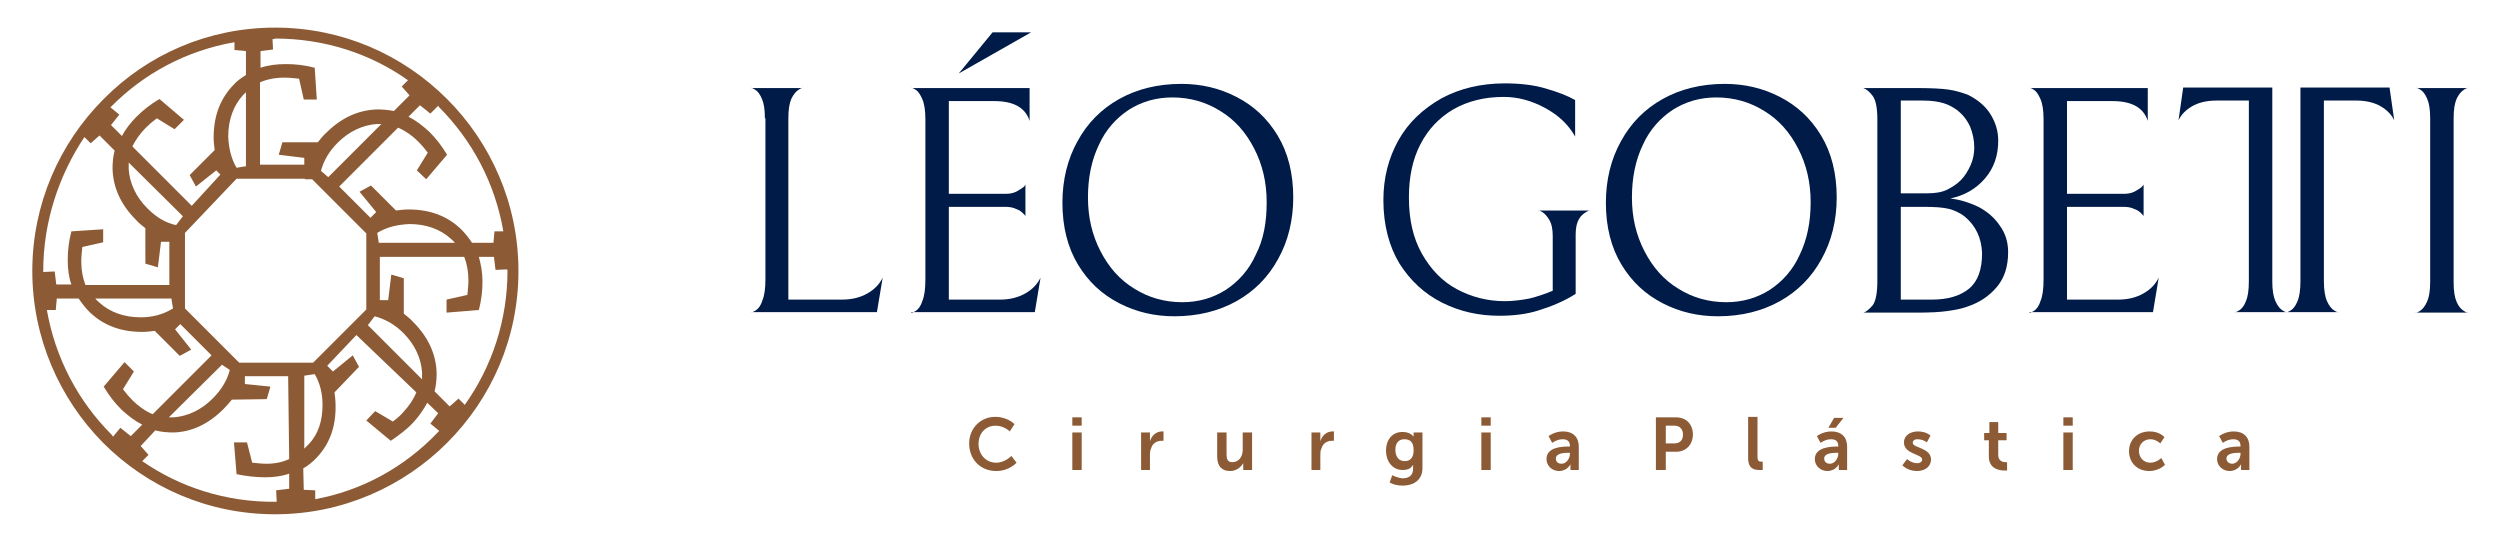 <?xml version="1.0" encoding="utf-8"?>
<!-- Generator: Adobe Illustrator 22.1.0, SVG Export Plug-In . SVG Version: 6.00 Build 0)  -->
<svg version="1.1" id="Camada_1" xmlns="http://www.w3.org/2000/svg" xmlns:xlink="http://www.w3.org/1999/xlink" x="0px" y="0px"
	 viewBox="0 0 479.8 103.9" style="enable-background:new 0 0 479.8 103.9;" xml:space="preserve">
<style type="text/css">
	.st0{fill-rule:evenodd;clip-rule:evenodd;fill:#8C5B35;}
	.st1{fill-rule:evenodd;clip-rule:evenodd;fill:#001B48;}
</style>
<path class="st0" d="M186,85.1c0,3,2.1,5.3,5.2,5.3c2.5,0,3.9-1.6,3.9-1.6l-1-1.3c0,0-1.2,1.3-2.9,1.3c-2.1,0-3.4-1.7-3.4-3.6
	c0-1.9,1.2-3.5,3.3-3.5c1.6,0,2.7,1.1,2.7,1.1l0.9-1.4c0,0-1.3-1.4-3.7-1.4C188.2,80,186,82.2,186,85.1L186,85.1z M205.8,81.7h1.8
	v-1.6h-1.8V81.7L205.8,81.7z M205.8,90.2h1.8V83h-1.8V90.2L205.8,90.2z M218.9,90.2h1.8v-2.9c0-0.4,0-0.8,0.2-1.2
	c0.3-1.1,1.2-1.5,2-1.5c0.2,0,0.4,0,0.4,0v-1.8c0,0-0.2,0-0.3,0c-1.1,0-2,0.8-2.3,1.9h0c0,0,0-0.2,0-0.5V83h-1.7V90.2L218.9,90.2z
	 M233.6,87.6c0,2,1,2.8,2.5,2.8c1.2,0,2.1-0.8,2.5-1.5h0c0,0,0,0.2,0,0.5v0.8h1.7V83h-1.8v3.3c0,1.3-0.7,2.4-2,2.4
	c-0.9,0-1.1-0.6-1.1-1.5V83h-1.8V87.6L233.6,87.6z M251.6,90.2h1.8v-2.9c0-0.4,0-0.8,0.2-1.2c0.3-1.1,1.2-1.5,2-1.5
	c0.2,0,0.4,0,0.4,0v-1.8c0,0-0.2,0-0.3,0c-1.1,0-2,0.8-2.3,1.9h0c0,0,0-0.2,0-0.5V83h-1.7V90.2L251.6,90.2z M267.2,91.2l-0.5,1.4
	c0.7,0.4,1.6,0.6,2.5,0.6c1.9,0,3.8-0.9,3.8-3.4V83h-1.7v0.6c0,0.1,0,0.2,0,0.2h0c0,0-0.6-0.9-2.1-0.9c-2.1,0-3.2,1.6-3.2,3.6
	c0,2,1.2,3.7,3.2,3.7c1,0,1.6-0.3,2-1h0c0,0,0,0.2,0,0.4v0.4c0,1.3-0.9,1.8-2,1.8C268.1,91.7,267.2,91.2,267.2,91.2L267.2,91.2z
	 M269.6,88.5c-1.2,0-1.8-0.9-1.8-2.2c0-1.2,0.6-2,1.7-2c1,0,1.8,0.4,1.8,2.1C271.3,88,270.5,88.5,269.6,88.5L269.6,88.5z
	 M284.3,81.7h1.8v-1.6h-1.8V81.7L284.3,81.7z M284.3,90.2h1.8V83h-1.8V90.2L284.3,90.2z M296.8,88.1c0,1.4,1.2,2.3,2.4,2.3
	c1.6,0,2.2-1.3,2.2-1.3h0c0,0,0,0.2,0,0.5v0.6h1.6v-4.5c0-1.8-1.1-2.9-3-2.9c-1.7,0-2.8,0.9-2.8,0.9l0.7,1.3c0,0,0.9-0.7,2-0.7
	c0.8,0,1.4,0.3,1.4,1.3v0.1H301C299.8,85.7,296.8,85.8,296.8,88.1L296.8,88.1z M298.6,88c0-1,1.5-1.1,2.4-1.1h0.3v0.2
	c0,0.9-0.7,1.9-1.6,1.9C298.9,89,298.6,88.5,298.6,88L298.6,88z M317.9,90.2h1.8v-3.5h2c1.9,0,3.2-1.4,3.2-3.3c0-2-1.3-3.3-3.2-3.3
	h-3.9V90.2L317.9,90.2z M319.7,85.1v-3.4h1.7c1,0,1.6,0.7,1.6,1.7c0,1.1-0.6,1.7-1.7,1.7H319.7L319.7,85.1z M335.5,87.9
	c0,2.1,1.2,2.3,2.2,2.3c0.3,0,0.6,0,0.6,0v-1.6c0,0-0.1,0-0.3,0c-0.5,0-0.7-0.2-0.7-1v-7.6h-1.8V87.9L335.5,87.9z M348.3,88.1
	c0,1.4,1.2,2.3,2.4,2.3c1.6,0,2.2-1.3,2.2-1.3h0c0,0,0,0.2,0,0.5v0.6h1.6v-4.5c0-1.8-1.1-2.9-3-2.9c-1.7,0-2.8,0.9-2.8,0.9l0.7,1.3
	c0,0,0.9-0.7,2-0.7c0.8,0,1.4,0.3,1.4,1.3v0.1h-0.2C351.4,85.7,348.3,85.8,348.3,88.1L348.3,88.1z M350.1,88c0-1,1.5-1.1,2.4-1.1
	h0.3v0.2c0,0.9-0.7,1.9-1.6,1.9C350.4,89,350.1,88.5,350.1,88L350.1,88z M350.9,82.1h1.4l1.5-1.9h-1.8L350.9,82.1L350.9,82.1z
	 M365.1,89.3c0,0,1,1.1,2.8,1.1c1.7,0,2.7-1,2.7-2.2c0-2.3-3.5-2.2-3.5-3.2c0-0.5,0.4-0.7,0.9-0.7c1.1,0,1.8,0.6,1.8,0.6l0.7-1.3
	c0,0-0.8-0.8-2.4-0.8c-1.5,0-2.7,0.8-2.7,2.1c0,2.3,3.5,2.2,3.5,3.3c0,0.4-0.4,0.7-0.9,0.7c-1.2,0-2-0.8-2-0.8L365.1,89.3
	L365.1,89.3z M381.7,87.6c0,2.4,2,2.7,3,2.7c0.3,0,0.5,0,0.5,0v-1.6c0,0-0.1,0-0.3,0c-0.5,0-1.4-0.2-1.4-1.4v-2.8h1.6v-1.4h-1.6V81
	h-1.7v2.1h-1v1.4h0.9V87.6L381.7,87.6z M396,81.7h1.8v-1.6H396V81.7L396,81.7z M396,90.2h1.8V83H396V90.2L396,90.2z M408.6,86.6
	c0,2.1,1.5,3.8,3.9,3.8c1.9,0,3-1.2,3-1.2l-0.7-1.3c0,0-0.9,0.9-2.1,0.9c-1.4,0-2.2-1.1-2.2-2.3c0-1.2,0.9-2.2,2.2-2.2
	c1.1,0,1.9,0.8,1.9,0.8l0.8-1.2c0,0-0.9-1.1-2.8-1.1C410.1,82.8,408.6,84.5,408.6,86.6L408.6,86.6z M425.5,88.1
	c0,1.4,1.2,2.3,2.4,2.3c1.6,0,2.2-1.3,2.2-1.3h0c0,0,0,0.2,0,0.5v0.6h1.6v-4.5c0-1.8-1.1-2.9-3-2.9c-1.7,0-2.8,0.9-2.8,0.9l0.7,1.3
	c0,0,0.9-0.7,2-0.7c0.8,0,1.4,0.3,1.4,1.3v0.1h-0.2C428.6,85.7,425.5,85.8,425.5,88.1L425.5,88.1z M427.3,88c0-1,1.5-1.1,2.4-1.1
	h0.3v0.2c0,0.9-0.7,1.9-1.6,1.9C427.7,89,427.3,88.5,427.3,88z"/>
<path class="st0" d="M52.8,5.3c12.9,0,24.5,5.2,33,13.7c8.4,8.4,13.7,20.1,13.7,33s-5.2,24.5-13.7,33c-8.4,8.4-20.1,13.7-33,13.7
	c-12.9,0-24.5-5.2-33-13.7C11.4,76.5,6.2,64.8,6.2,52s5.2-24.5,13.7-33C28.3,10.5,39.9,5.3,52.8,5.3L52.8,5.3z M45,9.6V8.1
	c-9.2,1.6-17.4,6-23.7,12.4l-0.1,0.1l1.7,1.4l-1.6,2l2.1,2.1c0.7-1.3,1.6-2.5,2.8-3.7c1.3-1.3,2.7-2.4,4.4-3.4l4.7,4l-1.8,1.8
	l-3.4-2.1c-0.8,0.6-1.5,1.2-2.1,1.8c-1.1,1.1-2,2.4-2.6,3.6l11.4,11.4l5.5-6l-0.8-0.8l-3.9,3.1l-1.2-2.2l4.8-4.8
	c-0.1-0.8-0.2-1.6-0.2-2.4c0-4.2,1.3-7.5,3.8-10.1c0.7-0.8,1.6-1.4,2.4-1.9V9.8L45,9.6L45,9.6z M52.3,7.5l0.1,2L50,9.8V13
	c1.5-0.5,3.1-0.7,4.9-0.7c1.8,0,3.6,0.2,5.5,0.7l0.4,6.1h-2.5l-0.9-4c-1-0.1-1.9-0.2-2.8-0.2c-1.8,0-3.3,0.3-4.7,0.9v15.8h8.5v-1.3
	l-4.9-0.6l0.7-2.4h6.8c0.5-0.6,1-1.3,1.6-1.8c2.9-2.9,6.2-4.4,9.8-4.5c1.1,0,2.1,0.1,3.2,0.3l3-3l-1.5-1.7l1.2-1.2
	c-7.2-5.1-16-8-25.5-8C52.7,7.5,52.5,7.5,52.3,7.5L52.3,7.5z M84.1,20.3l-1.5,1.5l-2-1.6l-2.2,2.2c1.4,0.7,2.7,1.7,4,2.9
	c1.3,1.3,2.4,2.7,3.4,4.4l-4,4.7L80,32.7l2.1-3.4c-0.6-0.8-1.2-1.5-1.8-2.1c-1.2-1.2-2.5-2.1-3.9-2.7L65.1,35.8l6,6l1.1-1.1L69,36.8
	l2.2-1.2l4.8,4.8c0.8-0.1,1.6-0.2,2.4-0.2c4.2,0,7.5,1.3,10.1,3.8c0.8,0.8,1.5,1.7,2.1,2.6h4.1l0.2-2.2h1.7
	c-1.6-9.3-6-17.5-12.4-23.9C84.2,20.4,84.1,20.3,84.1,20.3L84.1,20.3z M97.3,51.7l-2.2,0.1l-0.3-2.5h-2.9c0.4,1.4,0.7,3,0.7,4.7
	c0,1.8-0.2,3.6-0.7,5.5L85.7,60v-2.5l4-0.9c0.1-1,0.2-1.9,0.2-2.8c0-1.7-0.3-3.2-0.8-4.5H72.9v8.3h1.6l0.6-4.9l2.4,0.7v6.8
	c0.6,0.5,1.3,1,1.8,1.6c2.9,2.9,4.4,6.2,4.5,9.8c0,1.2-0.1,2.4-0.4,3.5l2.9,2.9l1.7-1.5l1.2,1.2c5.2-7.3,8.2-16.2,8.2-25.8
	L97.3,51.7L97.3,51.7z M21.7,83.8l1.4-1.7l2,1.6l2.2-2.2c-1.4-0.7-2.7-1.7-4-2.9c-1.3-1.3-2.4-2.7-3.4-4.4l4-4.7l1.8,1.8l-2.1,3.4
	c0.6,0.8,1.2,1.5,1.8,2.1c1.2,1.2,2.5,2.1,3.9,2.7l11.3-11.3l-6-6l-1,1l3.1,3.9l-2.2,1.2l-4.8-4.8c-0.8,0.1-1.6,0.2-2.4,0.2
	c-4.2,0-7.5-1.3-10.1-3.8c-0.8-0.8-1.5-1.7-2.1-2.6h-4.2l-0.2,2.2H9c1.6,9.2,6,17.5,12.4,23.9C21.5,83.5,21.6,83.7,21.7,83.8
	L21.7,83.8z M8.3,52.2l2.2-0.1l0.3,2.5h2.9c-0.5-1.4-0.7-3-0.7-4.7c0-1.8,0.2-3.6,0.7-5.5l6.1-0.4v2.5l-4,0.9
	c-0.1,1-0.2,1.9-0.2,2.8c0,1.7,0.3,3.2,0.8,4.5h16.1v-8.3h-1.6l-0.6,4.9l-2.4-0.7v-6.8c-0.6-0.5-1.3-1-1.8-1.6
	c-2.9-2.9-4.4-6.2-4.5-9.8c0-1.2,0.1-2.4,0.4-3.5l-2.9-2.9l-1.7,1.5l-1.2-1.2C11.4,33.5,8.3,42.4,8.3,52C8.3,52,8.3,52.1,8.3,52.2
	L8.3,52.2z M61.6,32.8L63,34l10.2-10.2c-0.3,0-0.6,0-0.9,0c-2.7,0.2-5.3,1.4-7.5,3.6C63.1,29.1,62.1,30.9,61.6,32.8L61.6,32.8z
	 M72.4,44.7l0.3,1.9h14.6c-0.2-0.3-0.5-0.5-0.8-0.8c-2-1.8-4.7-2.8-7.9-2.8C76.2,43.1,74.2,43.6,72.4,44.7L72.4,44.7z M71.9,60.7
	l-1.3,1.7L81,72.8c0-0.4,0-0.9,0-1.4c-0.2-2.7-1.4-5.3-3.6-7.5C75.7,62.2,73.8,61.2,71.9,60.7L71.9,60.7z M44.1,71l-1.5-1L32.4,80.1
	c0.3,0,0.6,0,0.9,0c2.7-0.2,5.3-1.4,7.5-3.6C42.5,74.8,43.6,73,44.1,71L44.1,71z M33.2,59.2l-0.3-1.9H18.3c0.2,0.3,0.5,0.5,0.8,0.8
	c2,1.8,4.7,2.8,7.9,2.8C29.4,60.9,31.4,60.3,33.2,59.2L33.2,59.2z M33.8,43.2l1.3-1.7L24.7,31.2c0,0.4,0,0.9,0,1.3
	c0.2,2.7,1.4,5.3,3.6,7.5C30,41.7,31.8,42.8,33.8,43.2L33.8,43.2z M45.4,32.2l1.8-0.3V17.7c-0.2,0.2-0.4,0.4-0.6,0.6
	c-1.8,2-2.8,4.7-2.8,7.9C43.9,28.5,44.4,30.5,45.4,32.2L45.4,32.2z M58.5,34.3H47.2h-1.8l-9.9,10.4v1.6v11v1.9l1.1,1.1l7.9,7.9
	l1.4,1.4h1.5h11.3h1.4l5.4-5.4l3.7-3.7l1.1-1.1v-1.7h0v-11l0,0v-1.9l-1.1-1.1h0l-7.9-7.9l-1.4-1.4H58.5z M84.3,82.7l-1.7-1.4l1.5-2
	l-2.1-2c-0.7,1.3-1.6,2.6-2.7,3.8c-1.2,1.3-2.7,2.4-4.3,3.5l-4.7-3.9l1.7-1.8l3.4,2c0.8-0.6,1.5-1.2,2-1.8c1.1-1.2,2-2.5,2.5-3.8
	l-11.5-11l-5.6,5.9l1.1,1.1l3.8-3.1l1.2,2.2l-4.7,4.9c0.1,0.8,0.2,1.6,0.2,2.4c0.1,4.1-1.1,7.4-3.5,10c-0.8,0.9-1.7,1.6-2.7,2.2
	l0.1,4.1l2.2,0.1l0,1.7c8.7-1.6,16.9-5.9,23.5-12.8L84.3,82.7L84.3,82.7z M60.4,71.8l-2,0.3l0,14c0.3-0.3,0.6-0.6,0.9-0.9
	c1.8-1.9,2.6-4.5,2.6-7.5C61.9,75.5,61.4,73.5,60.4,71.8L60.4,71.8z M53.1,96.3l-0.1-2.2l2.5-0.3l0-2.9c-1.4,0.5-3,0.7-4.6,0.7
	c-1.8,0-3.6-0.2-5.5-0.6l-0.5-6.1l2.5,0l1,3.9c1,0.1,1.9,0.2,2.7,0.2c1.7,0,3.1-0.3,4.4-0.9l-0.2-15.9L47,72.2l0,1.5l4.9,0.5
	l-0.7,2.4l-6.7,0.1c-0.5,0.6-1,1.2-1.6,1.8c-2.9,2.9-6.1,4.4-9.6,4.5c-1.2,0-2.4-0.1-3.5-0.4L27,85.6l1.5,1.7l-1.2,1.2
	c7.2,5,16.1,7.9,25.6,7.8L53.1,96.3L53.1,96.3z"/>
<path class="st1" d="M146.8,22.7c0-1.7-0.2-2.9-0.6-3.8c-0.4-0.9-0.8-1.4-1.3-1.7c-0.5-0.3-0.8-0.4-0.8-0.3h10c0-0.1-0.3,0-0.8,0.3
	c-0.5,0.3-1,0.9-1.4,1.7c-0.4,0.9-0.6,2.1-0.6,3.8v34.8h10.3c1.9,0,3.5-0.4,4.9-1.2c1.4-0.8,2.3-1.8,2.9-3l-1.1,6.6h-24.1
	c0,0.1,0.3,0,0.8-0.3c0.5-0.3,1-0.9,1.3-1.9c0.4-0.9,0.6-2.3,0.6-4.1V22.7z"/>
<path class="st1" d="M174.9,60c0,0.1,0.3,0,0.8-0.3c0.5-0.3,1-0.9,1.3-1.9c0.4-0.9,0.6-2.3,0.6-4.1V22.9c0-1.7-0.2-3-0.6-3.9
	c-0.4-0.9-0.8-1.5-1.3-1.8c-0.5-0.3-0.8-0.4-0.8-0.3h22.7v6.3c-0.8-2.5-3-3.8-6.8-3.8h-8.7v17.8h10.8c0.8,0,1.5-0.1,2.1-0.4
	c0.6-0.3,1-0.6,1.3-0.8s0.5-0.5,0.5-0.6v6.1c0-0.1-0.2-0.3-0.5-0.6c-0.3-0.3-0.7-0.6-1.3-0.8c-0.6-0.3-1.3-0.4-2.1-0.4h-10.8v17.8
	h9.8c1.9,0,3.5-0.4,4.9-1.2c1.4-0.8,2.3-1.8,2.9-3l-1.1,6.6H174.9L174.9,60z M190.5,6.2h7.4l-13.9,7.9L190.5,6.2z"/>
<path class="st1" d="M203.9,38.9c0-4.4,1-8.4,2.9-11.8c1.9-3.5,4.6-6.2,8-8.1c3.4-1.9,7.4-2.9,11.9-2.9c3.8,0,7.3,0.8,10.6,2.5
	c3.3,1.7,5.9,4.1,7.9,7.4c2,3.3,3,7.3,3,11.9c0,4.4-1,8.4-2.9,11.8c-1.9,3.5-4.6,6.2-8,8.1c-3.4,1.9-7.4,2.9-11.9,2.9
	c-3.8,0-7.3-0.8-10.6-2.5c-3.3-1.7-5.9-4.1-7.9-7.4C204.9,47.5,203.9,43.5,203.9,38.9L203.9,38.9z M243.1,38.8
	c0-3.8-0.8-7.2-2.4-10.3c-1.6-3.1-3.7-5.5-6.5-7.2c-2.7-1.7-5.8-2.6-9.2-2.6c-3.1,0-5.9,0.8-8.4,2.4c-2.4,1.6-4.4,3.8-5.7,6.7
	c-1.4,2.9-2.1,6.3-2.1,10.1c0,3.8,0.8,7.2,2.4,10.3c1.6,3.1,3.7,5.5,6.5,7.2c2.7,1.7,5.8,2.6,9.2,2.6c3.1,0,5.9-0.8,8.4-2.4
	c2.4-1.6,4.4-3.8,5.7-6.7C242.5,46,243.1,42.7,243.1,38.8z"/>
<path class="st1" d="M287.8,60.6c-4,0-7.6-0.8-11-2.5c-3.4-1.7-6.1-4.2-8.2-7.5c-2-3.3-3.1-7.4-3.1-12.2c0-4.3,1-8.1,2.9-11.5
	c1.9-3.4,4.7-6,8.2-8c3.5-1.9,7.6-2.9,12.2-2.9c2.9,0,5.6,0.3,7.9,1c2.4,0.7,4.2,1.4,5.6,2.2v7c-1.3-2.3-3.2-4.1-5.8-5.5
	c-2.6-1.4-5.2-2.1-7.9-2.1c-3.7,0-6.9,0.8-9.7,2.4c-2.7,1.6-4.8,3.8-6.3,6.7c-1.5,2.9-2.2,6.3-2.2,10.2c0,4.2,0.8,7.8,2.5,10.8
	c1.7,3,3.9,5.3,6.7,6.8c2.8,1.5,5.9,2.3,9.2,2.3c1.5,0,3.1-0.2,4.7-0.5c1.6-0.4,3.1-0.9,4.5-1.5V45.3c0-1.3-0.2-2.3-0.6-3
	c-0.4-0.7-0.9-1.3-1.4-1.6c-0.5-0.3-0.8-0.4-0.8-0.3h10c0-0.1-0.3,0-0.8,0.3c-0.5,0.3-1,0.7-1.4,1.4c-0.4,0.7-0.6,1.7-0.6,2.9v11.4
	c-2.2,1.4-4.6,2.4-7.2,3.2C293,60.3,290.4,60.6,287.8,60.6z"/>
<path class="st1" d="M308.2,38.9c0-4.4,1-8.4,2.9-11.8c1.9-3.5,4.6-6.2,8-8.1c3.4-1.9,7.4-2.9,11.9-2.9c3.8,0,7.3,0.8,10.6,2.5
	c3.3,1.7,5.9,4.1,7.9,7.4c2,3.3,3,7.3,3,11.9c0,4.4-1,8.4-2.9,11.8c-1.9,3.5-4.6,6.2-8,8.1c-3.4,1.9-7.4,2.9-11.9,2.9
	c-3.8,0-7.3-0.8-10.6-2.5c-3.3-1.7-5.9-4.1-7.9-7.4C309.2,47.5,308.2,43.5,308.2,38.9L308.2,38.9z M347.5,38.8
	c0-3.8-0.8-7.2-2.4-10.3c-1.6-3.1-3.7-5.5-6.5-7.2c-2.7-1.7-5.8-2.6-9.2-2.6c-3.1,0-5.9,0.8-8.4,2.4c-2.4,1.6-4.4,3.8-5.7,6.7
	c-1.4,2.9-2.1,6.3-2.1,10.1c0,3.8,0.8,7.2,2.4,10.3c1.6,3.1,3.7,5.5,6.5,7.2c2.7,1.7,5.8,2.6,9.2,2.6c3.1,0,5.9-0.8,8.4-2.4
	c2.4-1.6,4.4-3.8,5.7-6.7C346.8,46,347.5,42.7,347.5,38.8z"/>
<path class="st1" d="M377.4,58.9c-1.1,0.4-2.3,0.6-3.7,0.8c-1.4,0.2-3.3,0.3-5.8,0.3h-10.3c0.5-0.1,1.1-0.6,1.8-1.4
	c0.6-0.8,0.9-2.4,0.9-4.7v-31c0-2.2-0.3-3.7-0.9-4.5c-0.6-0.8-1.2-1.3-1.8-1.5h10.3c2.7,0,4.7,0.1,6.1,0.3c1.4,0.2,2.6,0.6,3.7,1
	c1.8,0.9,3.3,2.1,4.3,3.7c1,1.6,1.5,3.3,1.5,5.1c0,2.8-0.8,5.2-2.5,7.2c-1.7,2-3.9,3.3-6.7,3.9c1.9,0.2,3.7,0.8,5.4,1.6
	c1.7,0.9,3.1,2.1,4.1,3.6c1.1,1.5,1.6,3.2,1.6,5.1c0,2.7-0.7,4.9-2.1,6.6C381.8,56.8,379.9,58.1,377.4,58.9L377.4,58.9z M375.7,21.2
	c-0.8-0.6-1.7-1.1-2.7-1.4c-1-0.3-2.3-0.5-3.9-0.5h-4.3v17.8h5.1c1.5,0,2.8-0.2,3.8-0.7c1-0.5,1.9-1.1,2.6-1.8
	c0.8-0.8,1.4-1.8,1.9-2.9c0.5-1.1,0.7-2.3,0.7-3.4c0-1.4-0.3-2.8-0.8-4C377.5,23,376.7,22,375.7,21.2L375.7,21.2z M377,41.5
	c-0.8-0.6-1.8-1.1-2.9-1.4c-1.2-0.3-2.8-0.4-4.8-0.4h-4.5v17.8h6c3,0,5.4-0.7,7.1-2.1c1.7-1.4,2.5-3.7,2.5-6.8
	C380.3,45.7,379.2,43.3,377,41.5z"/>
<path class="st1" d="M389.5,60c0,0.1,0.3,0,0.8-0.3c0.5-0.3,1-0.9,1.3-1.9c0.4-0.9,0.6-2.3,0.6-4.1V22.9c0-1.7-0.2-3-0.6-3.9
	c-0.4-0.9-0.8-1.5-1.3-1.8c-0.5-0.3-0.8-0.4-0.8-0.3h22.7v6.3c-0.8-2.5-3-3.8-6.8-3.8h-8.7v17.8h10.8c0.8,0,1.5-0.1,2.1-0.4
	c0.6-0.3,1-0.6,1.3-0.8c0.3-0.3,0.5-0.5,0.5-0.6v6.1c0-0.1-0.2-0.3-0.5-0.6c-0.3-0.3-0.7-0.6-1.3-0.8c-0.6-0.3-1.3-0.4-2.1-0.4
	h-10.8v17.8h9.8c1.9,0,3.5-0.4,4.9-1.2c1.4-0.8,2.3-1.8,2.9-3l-1.1,6.6H389.5z"/>
<path class="st1" d="M425.3,19.3c-1.8,0-3.4,0.4-4.6,1.1c-1.2,0.7-2.1,1.6-2.6,2.7l0.9-6.3h13.9h3.2v2.9v16.1v18.2
	c0,1.7,0.2,2.9,0.6,3.8c0.4,0.9,0.9,1.5,1.4,1.8c0.5,0.3,0.8,0.4,0.8,0.3h-10c0,0.1,0.3,0,0.8-0.3c0.5-0.3,1-0.9,1.3-1.7
	c0.4-0.9,0.6-2.1,0.6-3.9V19.3H425.3L425.3,19.3z M441.5,16.8v2.9v16.1v18.2c0,1.7-0.2,3-0.6,3.9c-0.4,0.9-0.8,1.4-1.3,1.7
	c-0.5,0.3-0.8,0.4-0.8,0.3h10c0,0.1-0.3,0-0.8-0.3c-0.5-0.3-1-0.9-1.4-1.8c-0.4-0.9-0.6-2.2-0.6-3.8V19.3h6.3c1.8,0,3.4,0.4,4.6,1.1
	c1.2,0.7,2.1,1.6,2.6,2.7l-0.9-6.3h-13.9H441.5z"/>
<path class="st1" d="M463.6,60c0,0.1,0.3,0,0.8-0.3c0.5-0.3,1-0.9,1.4-1.8c0.4-0.9,0.6-2.1,0.6-3.8V22.7c0-1.7-0.2-2.9-0.6-3.8
	c-0.4-0.9-0.8-1.4-1.3-1.7c-0.5-0.3-0.8-0.4-0.8-0.3h10c0-0.1-0.3,0-0.8,0.3c-0.5,0.3-1,0.9-1.4,1.7c-0.4,0.9-0.6,2.1-0.6,3.8v31.5
	c0,1.7,0.2,2.9,0.6,3.8c0.4,0.9,0.9,1.4,1.4,1.7c0.5,0.3,0.8,0.4,0.8,0.3H463.6z"/>
</svg>

